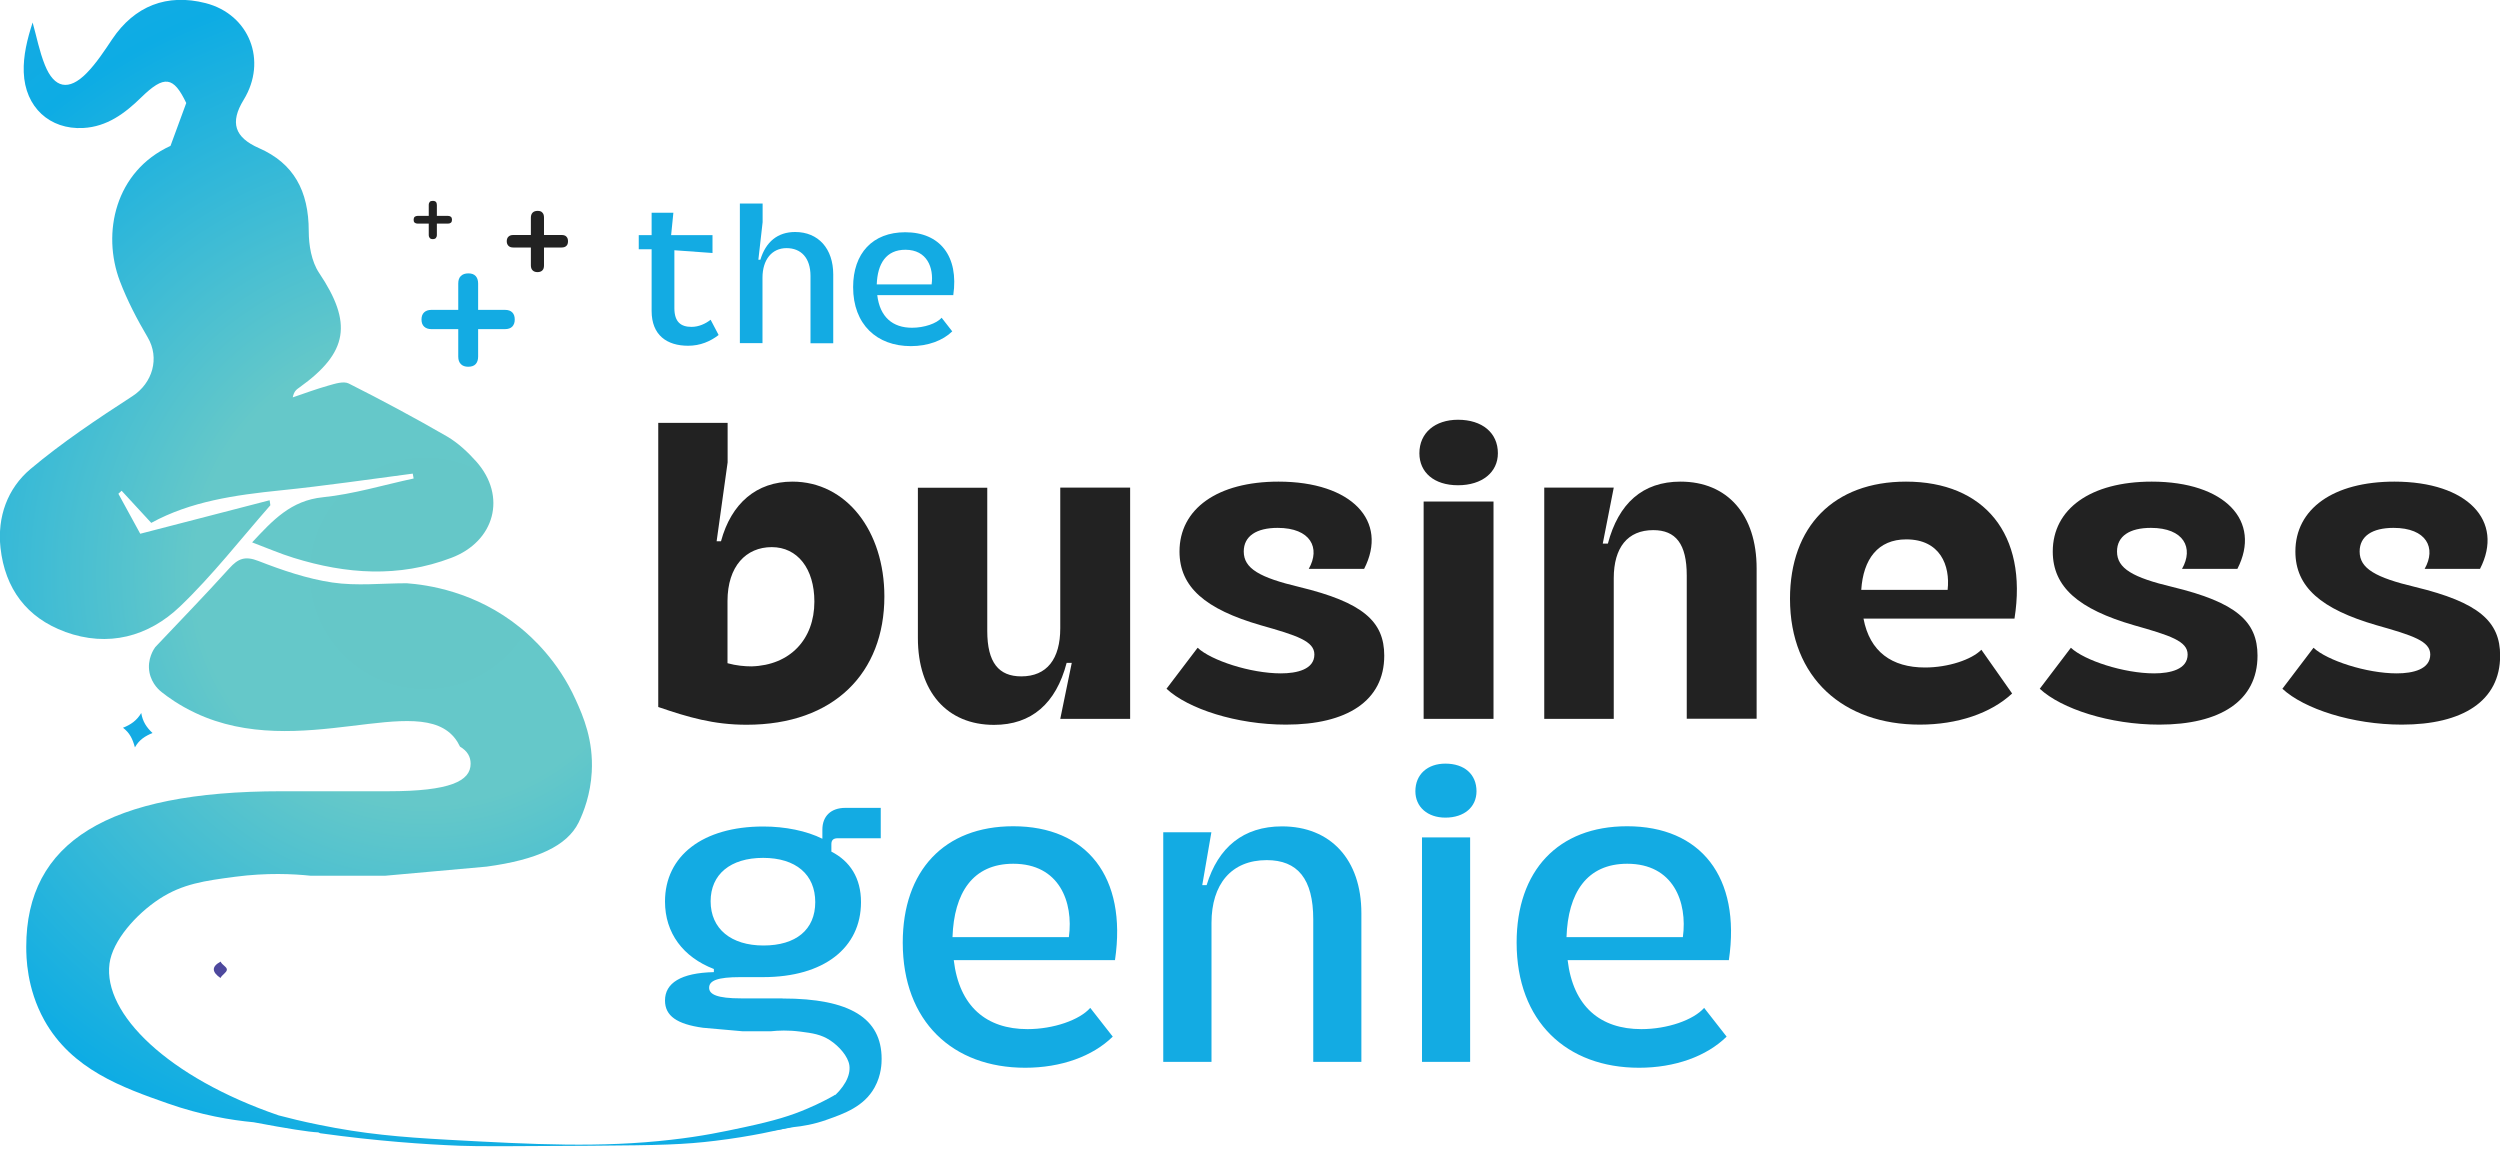 <svg xmlns="http://www.w3.org/2000/svg" width="200" height="92" viewBox="0 0 200 92" fill="none"><g clip-path="url(#clip0_249_2047)"><path d="M17.65 76.93C16.88 77.34 16.97 77.78 17.64 78.24C17.75 77.99 18.13 77.81 18.15 77.58C18.17 77.35 17.74 77.19 17.65 76.92V76.93Z" fill="#4D489D"></path><path d="M18.07 21.32H18.1C18.1 21.33 18.1 21.35 18.1 21.36C18.09 21.34 18.07 21.33 18.06 21.31L18.07 21.32Z" fill="#5EA2D4"></path><path d="M10.79 59.78C10.61 59.12 10.38 58.63 9.84 58.22C10.45 57.98 10.94 57.65 11.3 57.04C11.41 57.73 11.73 58.2 12.2 58.64C11.62 58.88 11.13 59.18 10.8 59.78H10.79Z" fill="#13ABE3"></path><path d="M18.12 21.37C18.12 21.37 18.09 21.34 18.07 21.32C18.08 21.32 18.1 21.32 18.1 21.32C18.1 21.33 18.1 21.35 18.11 21.37H18.12Z" fill="#5EA2D4"></path><path d="M53.69 18.81H57V20.24L53.95 20.02V24.65C53.95 25.78 54.49 26.15 55.32 26.15C55.9 26.15 56.44 25.9 56.85 25.58L57.49 26.8C56.83 27.31 56.02 27.66 55.05 27.66C53.35 27.66 52.13 26.81 52.13 24.88V19.94H51.1V18.81H52.13V17.02H53.87L53.69 18.81Z" fill="#13ABE3"></path><path d="M61.01 27.45H59.19V16.28H61.01V17.77L60.669 20.78H60.83C61.26 19.35 62.209 18.56 63.609 18.56C65.469 18.56 66.659 19.89 66.659 21.96V27.46H64.84V22.08C64.84 20.62 64.079 19.85 62.919 19.85C61.76 19.85 60.999 20.76 60.999 22.22V27.46L61.01 27.45Z" fill="#13ABE3"></path><path d="M76.27 23.61H70.18C70.39 25.37 71.42 26.22 72.96 26.22C73.94 26.22 74.93 25.88 75.33 25.42L76.18 26.51C75.42 27.25 74.23 27.69 72.87 27.69C70.14 27.69 68.25 25.95 68.25 22.97C68.25 20.26 69.81 18.58 72.42 18.58C75.19 18.58 76.72 20.49 76.26 23.63L76.27 23.61ZM74.53 22.75C74.71 21.42 74.17 19.98 72.43 19.98C70.9 19.98 70.2 21.08 70.14 22.75H74.53Z" fill="#13ABE3"></path><path d="M52.65 33.83H58.21V36.99L57.33 43.3H57.68C58.5 40.27 60.52 38.53 63.39 38.53C67.71 38.53 70.75 42.48 70.75 47.72C70.75 53.81 66.74 57.98 59.73 57.98C57.08 57.98 55.06 57.38 52.66 56.56V33.83H52.65ZM58.21 53.06C58.9 53.25 59.57 53.31 60.13 53.31C63.19 53.22 65.15 51.16 65.15 48.13C65.15 45.48 63.79 43.77 61.74 43.77C59.69 43.77 58.2 45.29 58.2 48.09V53.05L58.21 53.06Z" fill="#222222"></path><path d="M84.821 39.01H90.411V57.51H84.821L85.741 53.03H85.331C84.481 56.28 82.521 57.99 79.521 57.99C75.761 57.99 73.431 55.34 73.431 51.05V39.02H78.981V50.48C78.981 53.01 79.901 54.11 81.701 54.11C83.751 54.11 84.821 52.72 84.821 50.26V39.02V39.01Z" fill="#222222"></path><path d="M104.7 45.51C105.65 43.84 104.86 42.23 102.21 42.23C100.51 42.23 99.5 42.89 99.5 44.12C99.5 45.48 100.76 46.2 103.95 46.96C109.03 48.19 110.74 49.71 110.74 52.45C110.74 56.08 107.74 57.97 102.88 57.97C98.93 57.97 95.05 56.71 93.32 55.1L95.81 51.82C96.88 52.83 100.04 53.87 102.47 53.87C103.76 53.87 105.15 53.55 105.15 52.36C105.15 51.29 103.76 50.84 100.86 50.02C96.41 48.73 94.36 46.96 94.36 44.12C94.36 40.71 97.39 38.53 102.28 38.53C108.15 38.53 111.09 41.69 109.13 45.51H104.71H104.7Z" fill="#222222"></path><path d="M116.641 33.58C118.571 33.58 119.831 34.62 119.831 36.26C119.831 37.78 118.571 38.82 116.641 38.82C114.711 38.82 113.551 37.78 113.551 36.26C113.551 34.62 114.811 33.58 116.641 33.58ZM113.891 40.12H119.481V57.51H113.891V40.12Z" fill="#222222"></path><path d="M129.1 57.51H123.54V39.01H129.1L128.22 43.49H128.63C129.48 40.27 131.41 38.53 134.44 38.53C138.2 38.53 140.53 41.18 140.53 45.47V57.5H134.94V46.04C134.94 43.51 134.06 42.41 132.26 42.41C130.21 42.41 129.1 43.8 129.1 46.26V57.5V57.51Z" fill="#222222"></path><path d="M161.17 49.49H149.08C149.58 52.14 151.35 53.4 154 53.4C155.86 53.4 157.73 52.77 158.51 51.98L160.97 55.48C159.27 57.06 156.61 57.97 153.58 57.97C147.49 57.97 143.2 54.25 143.2 47.9C143.2 42.12 146.7 38.53 152.48 38.53C158.73 38.53 162.23 42.73 161.16 49.48L161.17 49.49ZM155.81 47.19C156.03 45.23 155.21 43.15 152.5 43.15C150.23 43.15 149.06 44.73 148.9 47.19H155.81Z" fill="#222222"></path><path d="M174.561 45.51C175.511 43.84 174.721 42.23 172.071 42.23C170.371 42.23 169.361 42.89 169.361 44.12C169.361 45.48 170.621 46.2 173.811 46.96C178.891 48.19 180.601 49.71 180.601 52.45C180.601 56.08 177.601 57.97 172.741 57.97C168.791 57.97 164.911 56.71 163.181 55.1L165.671 51.82C166.741 52.83 169.901 53.87 172.331 53.87C173.621 53.87 175.011 53.55 175.011 52.36C175.011 51.29 173.621 50.84 170.721 50.02C166.271 48.73 164.221 46.96 164.221 44.12C164.221 40.71 167.251 38.53 172.141 38.53C178.011 38.53 180.951 41.69 178.991 45.51H174.571H174.561Z" fill="#222222"></path><path d="M193.971 45.51C194.921 43.84 194.131 42.23 191.481 42.23C189.781 42.23 188.771 42.89 188.771 44.12C188.771 45.48 190.031 46.2 193.221 46.96C198.301 48.19 200.011 49.71 200.011 52.45C200.011 56.08 197.011 57.97 192.151 57.97C188.201 57.97 184.321 56.71 182.591 55.1L185.081 51.82C186.151 52.83 189.311 53.87 191.741 53.87C193.031 53.87 194.421 53.55 194.421 52.36C194.421 51.29 193.031 50.84 190.131 50.02C185.681 48.73 183.631 46.96 183.631 44.12C183.631 40.71 186.661 38.53 191.551 38.53C197.421 38.53 200.361 41.69 198.401 45.51H193.981H193.971Z" fill="#222222"></path><path d="M62.6 79.87H59.29C57.36 79.87 56.73 79.55 56.73 79.02C56.73 78.45 57.39 78.17 59.22 78.17H61.05C65.91 78.17 68.88 75.83 68.88 72.17C68.88 70.24 68 68.89 66.51 68.13V67.53C66.51 67.18 66.7 67.06 67.02 67.06H70.46V64.63H67.62C66.48 64.63 65.79 65.29 65.79 66.37V67.1C64.53 66.47 62.82 66.12 61.06 66.12C56.23 66.12 53.2 68.46 53.2 72.12C53.2 74.65 54.65 76.57 57.11 77.52V77.77C54.46 77.83 53.2 78.65 53.2 80.04C53.2 81.27 54.15 81.93 56.23 82.22C57.28 82.31 58.33 82.41 59.39 82.5H61.69C62.24 82.44 63.06 82.4 64.04 82.53C64.99 82.65 65.68 82.75 66.4 83.22C67.12 83.69 67.85 84.51 67.95 85.23C68.18 86.93 65.75 89.13 61.72 90.25C61.43 90.36 61.29 90.43 61.3 90.46C61.32 90.53 62.04 90.44 63.47 90.17C64.18 90.1 65.11 89.95 66.14 89.58C67.53 89.09 69.12 88.53 69.97 86.99C70.52 86 70.53 85.02 70.53 84.71C70.53 81.46 68 79.88 62.61 79.88L62.6 79.87ZM56.85 72.1C56.85 69.95 58.43 68.63 61.05 68.63C63.67 68.63 65.22 69.96 65.22 72.17C65.22 74.38 63.67 75.64 61.08 75.64C58.49 75.64 56.85 74.31 56.85 72.1Z" fill="#13ABE3"></path><path d="M89.21 76.81H76.3C76.74 80.53 78.92 82.33 82.2 82.33C84.28 82.33 86.37 81.6 87.22 80.63L89.02 82.93C87.41 84.51 84.88 85.42 82.01 85.42C76.23 85.42 72.22 81.73 72.22 75.41C72.22 69.66 75.53 66.1 81.06 66.1C86.93 66.1 90.18 70.14 89.2 76.8L89.21 76.81ZM85.51 74.97C85.89 72.16 84.75 69.1 81.06 69.1C77.81 69.1 76.32 71.44 76.2 74.97H85.51Z" fill="#13ABE3"></path><path d="M96.91 84.95H93.06V66.58H96.91L96.18 70.81H96.53C97.45 67.78 99.47 66.11 102.56 66.11C106.44 66.11 108.91 68.76 108.91 73.05V84.95H105.06V73.55C105.06 70.3 103.8 68.81 101.34 68.81C98.5 68.81 96.92 70.74 96.92 73.83V84.94L96.91 84.95Z" fill="#13ABE3"></path><path d="M115.63 61.09C117.15 61.09 118.12 61.94 118.12 63.3C118.12 64.56 117.14 65.41 115.63 65.41C114.21 65.41 113.23 64.56 113.23 63.3C113.23 61.94 114.21 61.09 115.63 61.09ZM113.76 66.99H117.61V84.95H113.76V66.99Z" fill="#13ABE3"></path><path d="M138.32 76.81H125.41C125.85 80.53 128.03 82.33 131.31 82.33C133.39 82.33 135.48 81.6 136.33 80.63L138.13 82.93C136.52 84.51 133.99 85.42 131.12 85.42C125.34 85.42 121.33 81.73 121.33 75.41C121.33 69.66 124.64 66.1 130.17 66.1C136.04 66.1 139.29 70.14 138.31 76.8L138.32 76.81ZM134.63 74.97C135.01 72.16 133.87 69.1 130.18 69.1C126.93 69.1 125.44 71.44 125.32 74.97H134.63Z" fill="#13ABE3"></path><path d="M37.46 29.34C37.2 29.34 37.01 29.27 36.87 29.13C36.73 28.99 36.66 28.79 36.66 28.53V26.33H34.51C34.26 26.33 34.07 26.26 33.93 26.13C33.79 26 33.72 25.81 33.72 25.56C33.72 25.31 33.79 25.12 33.93 24.99C34.07 24.86 34.26 24.79 34.51 24.79H36.66V22.68C36.66 22.41 36.73 22.21 36.87 22.08C37.01 21.94 37.21 21.87 37.47 21.87C37.73 21.87 37.92 21.94 38.05 22.08C38.18 22.22 38.25 22.42 38.25 22.68V24.79H40.4C40.66 24.79 40.85 24.86 40.98 24.99C41.11 25.12 41.18 25.31 41.18 25.56C41.18 25.81 41.11 25.99 40.98 26.13C40.85 26.26 40.65 26.33 40.4 26.33H38.25V28.53C38.25 28.79 38.18 28.99 38.05 29.13C37.92 29.27 37.72 29.34 37.45 29.34H37.46Z" fill="#13ABE3"></path><path d="M43 21.77C42.83 21.77 42.7 21.72 42.61 21.63C42.52 21.54 42.47 21.41 42.47 21.24V19.8H41.06C40.9 19.8 40.77 19.76 40.68 19.67C40.59 19.58 40.54 19.46 40.54 19.3C40.54 19.14 40.59 19.01 40.68 18.93C40.77 18.84 40.9 18.8 41.06 18.8H42.47V17.41C42.47 17.24 42.52 17.1 42.61 17.01C42.7 16.92 42.83 16.87 43.01 16.87C43.19 16.87 43.31 16.91 43.39 17.01C43.48 17.1 43.52 17.23 43.52 17.41V18.8H44.93C45.1 18.8 45.23 18.84 45.31 18.93C45.4 19.02 45.44 19.14 45.44 19.3C45.44 19.46 45.4 19.59 45.31 19.67C45.22 19.76 45.09 19.8 44.93 19.8H43.52V21.24C43.52 21.41 43.48 21.54 43.39 21.63C43.3 21.72 43.17 21.77 43 21.77Z" fill="#222222"></path><path d="M34.62 19.13C34.51 19.13 34.43 19.1 34.38 19.04C34.33 18.98 34.3 18.9 34.3 18.79V17.89H33.41C33.31 17.89 33.23 17.86 33.17 17.81C33.11 17.76 33.09 17.68 33.09 17.58C33.09 17.48 33.12 17.4 33.17 17.35C33.23 17.3 33.31 17.27 33.41 17.27H34.3V16.4C34.3 16.29 34.33 16.21 34.38 16.15C34.43 16.09 34.52 16.07 34.63 16.07C34.74 16.07 34.82 16.1 34.87 16.15C34.92 16.2 34.95 16.29 34.95 16.4V17.27H35.84C35.94 17.27 36.02 17.3 36.08 17.35C36.13 17.4 36.16 17.48 36.16 17.58C36.16 17.68 36.13 17.76 36.08 17.81C36.02 17.86 35.94 17.89 35.84 17.89H34.95V18.79C34.95 18.9 34.92 18.98 34.87 19.04C34.82 19.1 34.73 19.13 34.62 19.13Z" fill="#222222"></path><path d="M5.21 50.55C8.64 51.8 11.87 50.94 14.41 48.51C17.01 46.02 19.24 43.14 21.63 40.42C21.61 40.29 21.59 40.15 21.57 40.02C18.08 40.92 14.58 41.83 11.22 42.7C10.69 41.74 10.08 40.62 9.47 39.5C9.56 39.42 9.64 39.34 9.73 39.26C10.49 40.09 11.26 40.91 12.1 41.83C15.24 40.11 18.81 39.6 22.44 39.23C25.98 38.87 29.5 38.35 33.02 37.89C33.04 38.02 33.07 38.15 33.09 38.28C30.67 38.8 28.28 39.53 25.83 39.78C23.27 40.04 21.82 41.62 20.17 43.39C21.37 43.84 22.42 44.3 23.5 44.63C27.69 45.93 31.89 46.23 36.1 44.63C39.58 43.32 40.57 39.7 38.1 36.92C37.42 36.16 36.64 35.43 35.77 34.92C33.19 33.43 30.56 32.02 27.9 30.68C27.48 30.47 26.79 30.7 26.26 30.85C25.3 31.12 24.36 31.47 23.42 31.79C23.52 31.28 23.74 31.15 23.95 31C27.88 28.19 28.21 25.83 25.52 21.82C24.92 20.92 24.7 19.62 24.7 18.5C24.7 15.25 23.48 13.06 20.72 11.85C18.76 10.99 18.38 9.8 19.49 7.99C21.41 4.86 19.95 1.15 16.45 0.25C13.36 -0.54 10.77 0.47 8.98 3.13C8.35 4.07 7.72 5.04 6.93 5.85C5.5 7.3 4.34 7.07 3.59 5.2C3.15 4.11 2.93 2.94 2.61 1.8C2.18 3.12 1.85 4.46 1.9 5.78C2 8.59 3.99 10.38 6.65 10.24C8.56 10.14 9.99 9.07 11.29 7.8C13.15 5.98 13.88 6.11 14.9 8.24C14.48 9.38 14.12 10.35 13.64 11.67C9.21 13.7 8.13 18.64 9.59 22.49C10.18 24.04 10.96 25.54 11.81 26.98C12.8 28.65 12.2 30.65 10.6 31.69C7.79 33.51 4.99 35.38 2.44 37.52C0.6 39.07 -0.23 41.35 0.04 43.83C0.4 47.09 2.14 49.42 5.2 50.54L5.21 50.55ZM66.79 87.6C66.28 87.89 65.53 88.29 64.61 88.68C63.29 89.25 61.96 89.66 59.53 90.18C57.84 90.54 56.17 90.9 53.7 91.18C48.04 91.83 42.76 91.56 35.83 91.18C32.03 90.97 29.11 90.72 25.55 89.99C24.2 89.72 23.09 89.44 22.29 89.23C13.45 86.2 8.23 81.1 8.76 77.09C9 75.26 10.88 73.14 12.74 71.92C14.6 70.7 16.39 70.46 18.82 70.14C21.34 69.81 23.45 69.91 24.86 70.06H30.8C33.51 69.82 36.22 69.57 38.93 69.33C42.98 68.78 45.36 67.67 46.29 65.8C46.7 64.95 47.24 63.55 47.34 61.76C47.48 59.21 46.66 57.31 46.06 55.99C44.64 52.83 42.51 50.94 41.63 50.22C38.03 47.29 34.13 46.78 32.54 46.66C30.56 46.66 28.53 46.89 26.58 46.6C24.57 46.3 22.58 45.62 20.68 44.88C19.61 44.46 19.05 44.68 18.35 45.46C16.36 47.66 14.3 49.78 12.42 51.77C12.32 51.91 11.75 52.72 11.96 53.81C12.15 54.75 12.8 55.27 12.96 55.39C13.39 55.73 14.32 56.42 15.62 57.03C23.95 60.98 33.56 55.18 36.46 59.15C36.53 59.24 36.66 59.44 36.8 59.73C37.39 60.08 37.65 60.53 37.65 61.1C37.65 62.48 36.02 63.3 31.06 63.3H22.52C8.61 63.3 2.1 67.37 2.1 75.74C2.1 76.54 2.12 79.05 3.54 81.61C5.74 85.57 9.82 87.01 13.41 88.27C16.08 89.21 18.47 89.61 20.29 89.78C23 90.29 24.71 90.56 25.46 90.59C25.51 90.61 25.57 90.64 25.62 90.66C30.16 91.29 33.98 91.55 36.78 91.66C38.18 91.72 41.2 91.7 47.25 91.66C52.9 91.62 54.72 91.57 57.25 91.26C60.11 90.91 62.24 90.42 63.47 90.12C65.31 89.66 66.87 89.16 68.1 88.72C67.67 88.34 67.24 87.96 66.8 87.57L66.79 87.6Z" fill="url(#paint0_radial_249_2047)"></path></g><defs><radialGradient id="paint0_radial_249_2047" cx="0" cy="0" r="1" gradientUnits="userSpaceOnUse" gradientTransform="translate(34.04 45.87) scale(76.72 76.72)"><stop stop-color="#65C7C8"></stop><stop offset="0.24" stop-color="#65C8C9"></stop><stop offset="0.62" stop-color="#0DACE4"></stop><stop offset="0.69" stop-color="#13ABE3"></stop></radialGradient><clipPath id="clip0_249_2047"><rect width="200" height="91.73" fill="white"></rect></clipPath></defs></svg>